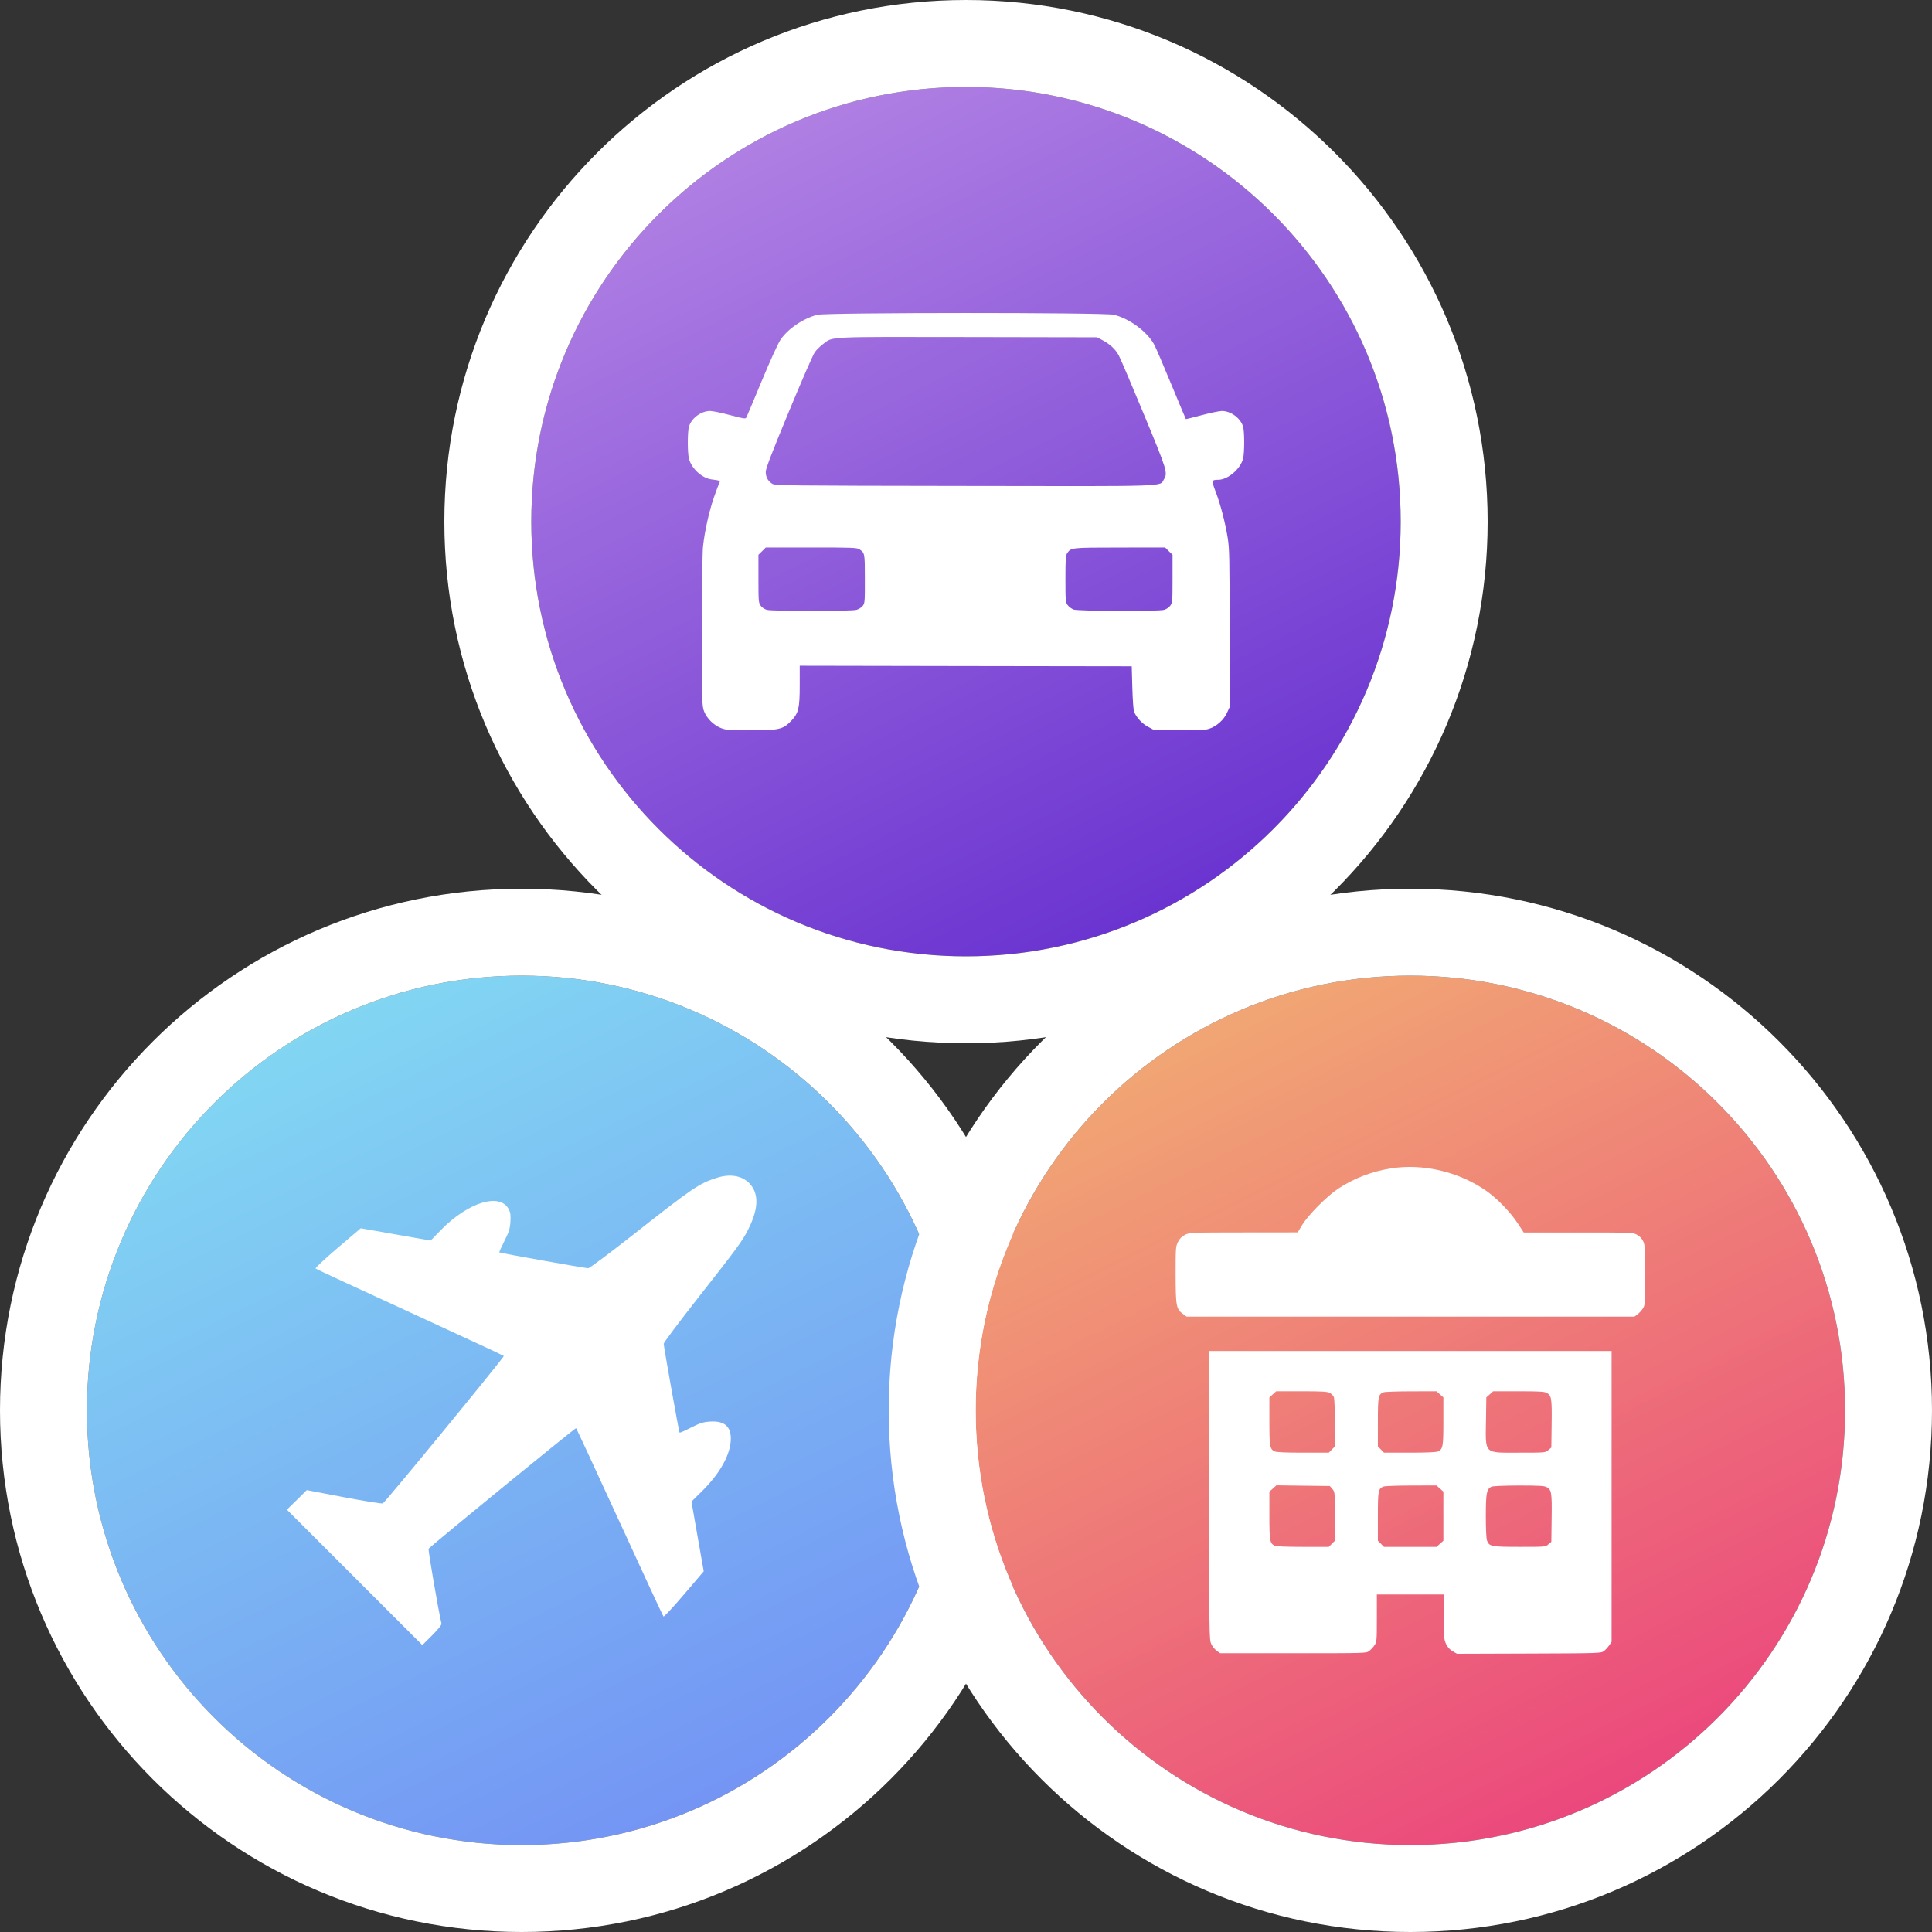 <svg width="32" height="32" viewBox="0 0 32 32" fill="none" xmlns="http://www.w3.org/2000/svg">
<rect x="0" y="0" width="32" height="32" fill="#333333" stroke="none"/>
<g clip-path="url(#clip0_101_51)">
<path d="M15.84 23.36C15.84 27.336 12.616 30.56 8.64 30.56C4.663 30.56 1.44 27.336 1.44 23.36C1.44 19.384 4.663 16.16 8.64 16.16C12.616 16.16 15.84 19.384 15.84 23.36Z" fill="url(#paint0_linear_101_51)"/>
<path fill-rule="evenodd" clip-rule="evenodd" d="M17.28 23.36C17.28 28.132 13.412 32 8.64 32C3.868 32 0 28.132 0 23.36C0 18.588 3.868 14.72 8.64 14.72C13.412 14.72 17.28 18.588 17.28 23.36ZM8.64 30.56C12.616 30.56 15.84 27.336 15.84 23.36C15.84 19.384 12.616 16.16 8.64 16.16C4.664 16.16 1.44 19.384 1.44 23.36C1.44 27.336 4.664 30.56 8.64 30.56Z" fill="white"/>
<path fill-rule="evenodd" clip-rule="evenodd" d="M11.87 19.509C11.581 19.601 11.471 19.676 10.512 20.431C10.109 20.748 9.763 21.007 9.743 21.006C9.691 21.006 8.281 20.754 8.271 20.744C8.266 20.739 8.304 20.654 8.354 20.555C8.43 20.406 8.447 20.352 8.454 20.237C8.461 20.131 8.455 20.084 8.427 20.03C8.282 19.75 7.755 19.911 7.303 20.373L7.133 20.548L6.554 20.446L5.975 20.344L5.593 20.669C5.383 20.848 5.218 21.002 5.227 21.011C5.236 21.02 5.938 21.346 6.787 21.735C7.636 22.125 8.337 22.451 8.345 22.459C8.358 22.472 6.394 24.867 6.341 24.901C6.328 24.91 6.039 24.863 5.699 24.799L5.081 24.681L4.917 24.843L4.752 25.005L5.873 26.126L6.995 27.248L7.157 27.087C7.258 26.986 7.317 26.913 7.312 26.892C7.254 26.636 7.087 25.664 7.099 25.652C7.227 25.528 9.531 23.645 9.542 23.655C9.55 23.663 9.875 24.365 10.265 25.214C10.654 26.063 10.98 26.765 10.989 26.774C10.998 26.783 11.151 26.618 11.33 26.408L11.656 26.026L11.554 25.448L11.453 24.871L11.627 24.699C11.914 24.416 12.086 24.116 12.103 23.869C12.12 23.636 12.008 23.53 11.762 23.546C11.648 23.553 11.594 23.57 11.444 23.646C11.345 23.697 11.261 23.734 11.256 23.729C11.245 23.719 10.994 22.309 10.993 22.257C10.993 22.237 11.252 21.891 11.569 21.488C12.217 20.663 12.296 20.556 12.395 20.359C12.569 20.011 12.572 19.76 12.406 19.593C12.282 19.47 12.088 19.439 11.87 19.509Z" fill="white"/>
<path d="M30.56 23.36C30.56 27.336 27.337 30.56 23.36 30.56C19.384 30.56 16.16 27.336 16.16 23.36C16.16 19.384 19.384 16.16 23.36 16.16C27.337 16.16 30.56 19.384 30.56 23.36Z" fill="url(#paint1_linear_101_51)"/>
<path fill-rule="evenodd" clip-rule="evenodd" d="M32 23.36C32 28.132 28.132 32 23.36 32C18.588 32 14.72 28.132 14.72 23.36C14.72 18.588 18.588 14.72 23.36 14.72C28.132 14.72 32 18.588 32 23.36ZM23.36 30.56C27.337 30.56 30.56 27.336 30.56 23.36C30.56 19.384 27.337 16.16 23.36 16.16C19.384 16.16 16.16 19.384 16.16 23.36C16.16 27.336 19.384 30.56 23.36 30.56Z" fill="white"/>
<path fill-rule="evenodd" clip-rule="evenodd" d="M23.039 19.352C22.724 19.402 22.43 19.515 22.171 19.684C21.98 19.809 21.664 20.127 21.564 20.296L21.494 20.412L20.599 20.413C19.707 20.414 19.705 20.414 19.627 20.453C19.571 20.482 19.539 20.514 19.511 20.571C19.473 20.646 19.472 20.666 19.472 21.114C19.473 21.637 19.482 21.683 19.596 21.765L19.654 21.808H23.363H27.072L27.121 21.771C27.148 21.751 27.188 21.708 27.209 21.676C27.247 21.619 27.248 21.608 27.248 21.12C27.248 20.656 27.246 20.618 27.213 20.553C27.191 20.509 27.154 20.472 27.11 20.449C27.044 20.415 27.009 20.414 26.14 20.414H25.238L25.138 20.261C25.017 20.078 24.804 19.857 24.627 19.731C24.176 19.411 23.574 19.267 23.039 19.352ZM20.028 24.766C20.028 27.058 20.029 27.158 20.061 27.227C20.078 27.267 20.119 27.318 20.151 27.341L20.21 27.383H21.419C22.619 27.383 22.629 27.383 22.677 27.347C22.704 27.326 22.744 27.284 22.765 27.252C22.803 27.196 22.805 27.18 22.805 26.802V26.41H23.36H23.915V26.784C23.915 27.136 23.918 27.161 23.954 27.235C23.98 27.286 24.017 27.327 24.063 27.352L24.133 27.392L25.325 27.388C26.504 27.384 26.517 27.383 26.566 27.347C26.593 27.326 26.632 27.284 26.654 27.252L26.693 27.194V24.786V22.377H23.36H20.027L20.028 24.766ZM22.025 23.071C22.054 23.086 22.084 23.118 22.093 23.142C22.103 23.166 22.11 23.36 22.11 23.572V23.958L22.06 24.009L22.009 24.061H21.583C21.308 24.061 21.142 24.054 21.115 24.041C21.033 24.003 21.025 23.962 21.025 23.539V23.146L21.082 23.095L21.139 23.044H21.556C21.898 23.044 21.982 23.049 22.025 23.071ZM23.85 23.095L23.907 23.146V23.539C23.907 23.962 23.899 24.003 23.817 24.041C23.79 24.054 23.624 24.061 23.349 24.061H22.923L22.873 24.009L22.822 23.958V23.557C22.822 23.128 22.828 23.097 22.915 23.061C22.935 23.053 23.141 23.045 23.373 23.045L23.793 23.044L23.85 23.095ZM25.615 23.069C25.698 23.113 25.706 23.16 25.7 23.586L25.695 23.976L25.646 24.018C25.597 24.061 25.597 24.061 25.158 24.061C24.568 24.061 24.604 24.098 24.613 23.503L24.618 23.146L24.675 23.095L24.732 23.044H25.149C25.48 23.044 25.576 23.049 25.615 23.069ZM22.068 24.662C22.11 24.711 22.11 24.714 22.11 25.115V25.519L22.06 25.57L22.009 25.621H21.583C21.308 25.621 21.142 25.614 21.115 25.602C21.033 25.564 21.025 25.523 21.025 25.1V24.706L21.083 24.655L21.141 24.602L21.584 24.608L22.026 24.613L22.068 24.662ZM23.85 24.655L23.907 24.706V25.113V25.519L23.85 25.57L23.793 25.621H23.358H22.923L22.873 25.57L22.822 25.519V25.118C22.822 24.688 22.828 24.657 22.915 24.622C22.935 24.613 23.141 24.606 23.373 24.605L23.793 24.604L23.85 24.655ZM25.615 24.63C25.698 24.673 25.706 24.72 25.7 25.146L25.695 25.537L25.646 25.579C25.597 25.621 25.596 25.621 25.172 25.621C24.7 25.621 24.664 25.614 24.629 25.514C24.617 25.48 24.61 25.319 24.61 25.108C24.61 24.732 24.623 24.664 24.702 24.625C24.725 24.614 24.9 24.606 25.153 24.605C25.482 24.605 25.576 24.61 25.615 24.63Z" fill="white"/>
<path d="M23.2 8.64C23.2 12.616 19.976 15.84 16 15.84C12.023 15.84 8.8 12.616 8.8 8.64C8.8 4.664 12.023 1.44 16 1.44C19.976 1.44 23.2 4.664 23.2 8.64Z" fill="url(#paint2_linear_101_51)"/>
<path fill-rule="evenodd" clip-rule="evenodd" d="M24.64 8.64C24.64 13.412 20.772 17.28 16 17.28C11.228 17.28 7.36 13.412 7.36 8.64C7.36 3.868 11.228 0 16 0C20.772 0 24.64 3.868 24.64 8.64ZM16 15.84C19.976 15.84 23.2 12.616 23.2 8.64C23.2 4.664 19.976 1.44 16 1.44C12.023 1.44 8.8 4.664 8.8 8.64C8.8 12.616 12.023 15.84 16 15.84Z" fill="white"/>
<path fill-rule="evenodd" clip-rule="evenodd" d="M13.535 5.214C13.299 5.277 13.049 5.447 12.928 5.627C12.887 5.686 12.755 5.977 12.617 6.309C12.485 6.627 12.37 6.9 12.362 6.915C12.349 6.941 12.319 6.936 12.09 6.875C11.949 6.837 11.801 6.807 11.761 6.807C11.611 6.808 11.45 6.928 11.411 7.069C11.386 7.156 11.386 7.5 11.411 7.596C11.452 7.758 11.625 7.919 11.782 7.94C11.924 7.958 11.934 7.963 11.915 7.997C11.906 8.014 11.866 8.121 11.826 8.235C11.745 8.468 11.671 8.8 11.644 9.052C11.634 9.146 11.626 9.762 11.626 10.452C11.626 11.64 11.627 11.688 11.661 11.78C11.707 11.9 11.823 12.014 11.946 12.061C12.029 12.092 12.085 12.096 12.435 12.096C12.906 12.096 12.972 12.081 13.107 11.937C13.227 11.811 13.246 11.731 13.246 11.345V11.027L15.996 11.032L18.745 11.036L18.755 11.393C18.761 11.597 18.773 11.768 18.785 11.793C18.829 11.89 18.915 11.983 19.008 12.034L19.106 12.087L19.525 12.093C19.874 12.097 19.959 12.094 20.032 12.069C20.151 12.03 20.27 11.923 20.323 11.807L20.366 11.713V10.404C20.366 9.225 20.363 9.076 20.333 8.899C20.291 8.644 20.214 8.35 20.134 8.141C20.064 7.957 20.067 7.947 20.179 7.947C20.337 7.946 20.546 7.768 20.589 7.597C20.614 7.5 20.614 7.157 20.59 7.069C20.55 6.928 20.389 6.808 20.239 6.807C20.199 6.807 20.049 6.838 19.906 6.876C19.763 6.914 19.644 6.944 19.642 6.942C19.639 6.94 19.532 6.685 19.404 6.375C19.276 6.065 19.149 5.769 19.122 5.717C19.012 5.501 18.707 5.274 18.447 5.213C18.276 5.174 13.684 5.175 13.535 5.214ZM18.25 5.629C18.385 5.699 18.475 5.783 18.533 5.892C18.563 5.949 18.751 6.39 18.95 6.871C19.333 7.796 19.344 7.832 19.278 7.94C19.203 8.062 19.432 8.055 15.963 8.049C13.014 8.045 12.836 8.043 12.791 8.013C12.718 7.966 12.682 7.9 12.683 7.815C12.684 7.759 12.783 7.501 13.064 6.823C13.273 6.319 13.466 5.875 13.494 5.836C13.521 5.797 13.583 5.736 13.631 5.7C13.803 5.572 13.646 5.579 16.027 5.583L18.169 5.587L18.25 5.629ZM14.236 9.099C14.324 9.159 14.325 9.162 14.325 9.587C14.326 9.966 14.324 9.992 14.289 10.036C14.269 10.062 14.222 10.091 14.185 10.101C14.096 10.125 12.791 10.125 12.702 10.101C12.663 10.09 12.62 10.061 12.598 10.031C12.564 9.983 12.562 9.954 12.562 9.585V9.189L12.623 9.129L12.684 9.068H13.438C14.119 9.068 14.196 9.071 14.236 9.099ZM19.359 9.129L19.421 9.189V9.585C19.421 9.954 19.418 9.983 19.384 10.031C19.363 10.061 19.319 10.09 19.28 10.101C19.182 10.128 17.863 10.123 17.784 10.096C17.75 10.084 17.706 10.052 17.685 10.024C17.649 9.977 17.647 9.952 17.647 9.588C17.647 9.25 17.651 9.197 17.679 9.158C17.742 9.07 17.742 9.07 18.545 9.069L19.298 9.068L19.359 9.129Z" fill="white"/>
</g>
<defs>
<linearGradient id="paint0_linear_101_51" x1="-5.85866e-05" y1="14.72" x2="8.64" y2="32" gradientUnits="userSpaceOnUse">
<stop stop-color="#86EAF2"/>
<stop offset="1" stop-color="#7392F4"/>
</linearGradient>
<linearGradient id="paint1_linear_101_51" x1="14.72" y1="14.72" x2="23.36" y2="32" gradientUnits="userSpaceOnUse">
<stop stop-color="#F3C271"/>
<stop offset="1" stop-color="#EB457D"/>
</linearGradient>
<linearGradient id="paint2_linear_101_51" x1="7.36" y1="4.42982e-06" x2="16" y2="17.28" gradientUnits="userSpaceOnUse">
<stop stop-color="#C496E9"/>
<stop offset="1" stop-color="#6831D0"/>
</linearGradient>
<clipPath id="clip0_101_51">
<rect width="32" height="32" fill="white"/>
</clipPath>
</defs>
</svg>
